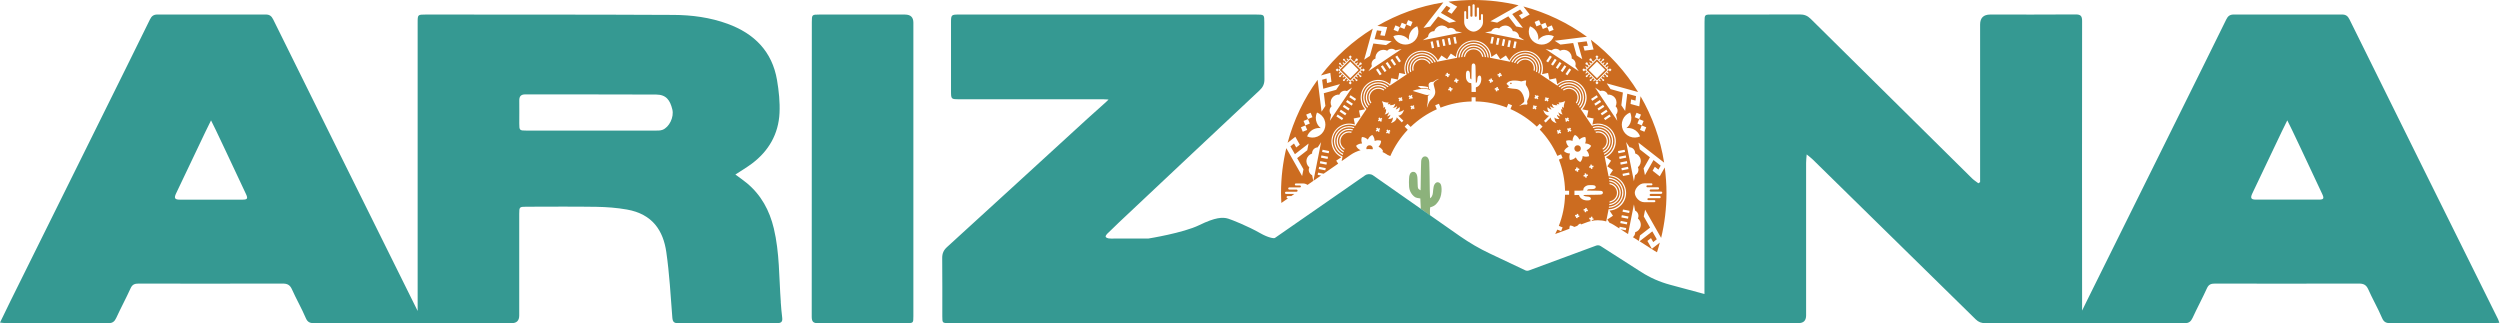 <svg width="495" height="64" viewBox="0 0 495 64" fill="none" xmlns="http://www.w3.org/2000/svg">
<path d="M271.053 28.765C270.701 28.832 270.479 29.173 270.546 29.525V29.535C270.717 29.52 270.893 29.515 271.063 29.515C271.306 29.515 271.555 29.53 271.792 29.561C271.813 29.473 271.824 29.375 271.803 29.277C271.736 28.925 271.394 28.703 271.043 28.77H271.053V28.765Z" fill="#CC6C20"/>
<path d="M265.251 13.842L267.351 15.941L269.45 13.842L267.351 11.742L265.251 13.842ZM267.351 15.497L265.701 13.842L267.356 12.192L269.005 13.847L267.351 15.497Z" fill="#CC6C20"/>
<path d="M299.159 16.359C299.076 16.359 299.009 16.427 299.009 16.509C299.009 16.592 299.076 16.659 299.159 16.659C299.241 16.659 299.309 16.592 299.309 16.509C299.309 16.427 299.241 16.359 299.159 16.359Z" fill="#CC6C20"/>
<path d="M329.623 33.159L328.63 34.912L327.213 33.805L327.658 33.024L328.367 33.578L328.811 32.797L327.394 31.69L325.698 34.679L325.434 33.35L326.686 31.142L324.685 29.58L324.416 28.241L329.499 32.202C328.76 27.47 327.141 23.033 324.829 19.051L324.581 21.058L322.849 20.582L322.957 19.687L323.826 19.925L323.935 19.031L322.202 18.555L321.778 21.968L321.023 20.841L321.334 18.322L318.888 17.645L318.127 16.507L324.338 18.219C321.882 14.216 318.707 10.71 314.993 7.866L315.526 9.805L313.742 10.027L313.504 9.159L314.399 9.05L314.161 8.181L312.377 8.403L313.292 11.718L312.165 10.963L311.492 8.517L308.974 8.828L307.836 8.067L314.213 7.276C310.474 4.561 306.223 2.503 301.636 1.282L302.872 2.87L301.31 3.76L300.757 3.051L301.538 2.606L300.984 1.898L299.422 2.787L301.532 5.497L300.203 5.233L298.647 3.232L296.439 4.484L295.099 4.215L300.679 1.05C297.83 0.372 294.867 0 291.81 0C290.114 0 288.444 0.124 286.804 0.336L288.521 1.314L287.415 2.73L286.634 2.286L287.187 1.577L286.406 1.133L285.299 2.549L288.289 4.246L286.959 4.509L284.751 3.258L283.19 5.259L281.85 5.528L285.786 0.476C281.085 1.22 276.679 2.829 272.718 5.125L274.662 5.368L274.186 7.1L273.292 6.992L273.529 6.123L272.635 6.014L272.159 7.747L275.567 8.171L274.44 8.926L271.921 8.616L271.244 11.062L270.106 11.822L271.807 5.668C267.846 8.114 264.366 11.258 261.537 14.94L263.404 14.423L263.626 16.207L262.757 16.445L262.649 15.55L261.78 15.788L262.002 17.572L265.317 16.657L264.562 17.784L262.116 18.457L262.426 20.975L261.666 22.113L260.885 15.804C258.196 19.512 256.159 23.726 254.944 28.272L256.474 27.082L257.364 28.644L256.655 29.198L256.211 28.417L255.502 28.97L256.392 30.532L259.101 28.422L258.838 29.751L256.836 31.308L258.088 33.516L257.819 34.855L254.685 29.332C254.013 32.166 253.646 35.124 253.646 38.165C253.646 38.842 253.671 39.514 253.708 40.187L255.052 39.256H254.959C254.84 39.256 254.742 39.158 254.742 39.039C254.742 38.92 254.84 38.822 254.959 38.822H255.683L256.293 38.397H254.649C254.53 38.397 254.432 38.299 254.432 38.18C254.432 38.061 254.53 37.963 254.649 37.963H256.707C256.826 37.963 256.919 37.87 256.919 37.751C256.919 37.632 256.826 37.539 256.707 37.539H255.285C255.166 37.539 255.068 37.441 255.068 37.322C255.068 37.203 255.166 37.105 255.285 37.105H257.39C257.498 37.105 257.581 37.017 257.581 36.913C257.581 36.81 257.509 36.737 257.421 36.722H256.578C256.469 36.722 256.381 36.634 256.381 36.525C256.381 36.417 256.469 36.324 256.583 36.324H258.015C258.336 36.324 258.631 36.438 258.894 36.608L260.022 35.822L259.805 34.695C259.334 34.467 259.055 33.945 259.158 33.407C259.179 33.314 259.21 33.221 259.246 33.138C258.812 32.776 258.589 32.197 258.703 31.607C258.822 31.018 259.251 30.568 259.789 30.402C259.789 30.309 259.789 30.216 259.81 30.123C259.918 29.585 260.373 29.208 260.896 29.182L261.578 28.148L260.896 31.592L260.72 32.471L260.058 35.801L261.568 34.752L260.896 34.617L260.984 34.178L262.085 34.395L264.96 32.399L264.567 31.809L265.591 31.127C263.942 30.32 263.182 28.355 263.895 26.633C264.609 24.916 266.533 24.062 268.27 24.657L268.032 23.457L269.346 23.194L269.082 21.88L270.287 21.642C269.077 20.267 269.123 18.157 270.437 16.843C271.75 15.53 273.855 15.478 275.236 16.693L275.474 15.488L276.787 15.752L277.051 14.438L278.251 14.676C277.661 12.939 278.509 11.015 280.226 10.301C281.943 9.588 283.908 10.353 284.72 11.998L285.403 10.979L286.52 11.723L287.265 10.607L288.283 11.284C288.402 9.453 289.923 8 291.784 8C293.646 8 295.166 9.453 295.285 11.289L296.309 10.607L297.054 11.723L298.171 10.979L298.848 11.998C299.66 10.353 301.62 9.593 303.337 10.306C305.054 11.02 305.907 12.944 305.313 14.681L306.518 14.444L306.781 15.757L308.095 15.493L308.333 16.693C309.708 15.483 311.813 15.535 313.127 16.848C314.44 18.162 314.492 20.267 313.277 21.647L314.487 21.885L314.223 23.199L315.536 23.462L315.299 24.662C317.031 24.073 318.955 24.926 319.668 26.643C320.382 28.36 319.622 30.325 317.972 31.132L318.996 31.814L318.251 32.931L319.368 33.676L318.691 34.695C320.517 34.814 321.97 36.339 321.97 38.196C321.97 40.052 320.517 41.578 318.686 41.697L319.368 42.721L318.251 43.465L318.67 44.096C318.991 44.231 319.301 44.386 319.596 44.577L320.615 45.229L320.682 44.893L321.99 45.151L321.902 45.591L320.858 45.384L322.352 46.341L322.657 44.8L322.833 43.92L323.516 40.476L323.749 41.692C324.219 41.919 324.498 42.441 324.395 42.979C324.374 43.072 324.343 43.165 324.307 43.248C324.736 43.61 324.964 44.189 324.85 44.779C324.731 45.368 324.302 45.818 323.764 45.984C323.764 46.077 323.764 46.17 323.743 46.263C323.687 46.547 323.526 46.785 323.314 46.956L324.498 47.711L324.716 46.62L326.717 45.063L325.466 42.855L325.734 41.516L328.904 47.106C329.597 44.246 329.965 41.262 329.965 38.191C329.965 36.494 329.84 34.829 329.628 33.19V33.159H329.623ZM259.505 22.325L259.867 23.204L258.988 23.566L258.626 22.687L259.505 22.325ZM258.982 23.581L259.344 24.461L258.465 24.823L258.103 23.944L258.982 23.581ZM257.581 25.205L258.46 24.843L258.822 25.722L257.943 26.084L257.581 25.205ZM260.844 27.046C260.161 27.331 259.427 27.294 258.801 27.005C259.039 26.364 259.536 25.816 260.218 25.536C260.642 25.36 261.092 25.309 261.521 25.366C261.18 25.102 260.901 24.75 260.725 24.321C260.441 23.638 260.477 22.904 260.766 22.278C261.408 22.516 261.956 23.013 262.235 23.695C262.504 24.352 262.483 25.05 262.23 25.655C261.982 26.26 261.501 26.777 260.849 27.046H260.844ZM262.411 33.728L261.103 33.469L261.191 33.03L262.499 33.288L262.411 33.728ZM262.639 32.6L261.33 32.342L261.418 31.902L262.726 32.161L262.639 32.6ZM262.861 31.473L261.553 31.214L261.64 30.775L262.949 31.033L262.861 31.473ZM263.083 30.346L261.775 30.087L261.863 29.648L263.171 29.906L263.083 30.346ZM263.316 23.912L263.564 22.702C263.213 22.314 263.156 21.72 263.461 21.265C263.512 21.182 263.58 21.115 263.647 21.053C263.388 20.556 263.399 19.93 263.735 19.434C264.071 18.932 264.64 18.684 265.198 18.736C265.229 18.648 265.271 18.565 265.322 18.483C265.628 18.027 266.196 17.852 266.688 18.027L267.712 17.334L265.762 20.251L265.266 20.996L263.316 23.912ZM265.71 23.783L264.604 23.044L264.852 22.671L265.959 23.411L265.71 23.783ZM266.346 22.832L265.24 22.092L265.488 21.72L266.595 22.459L266.346 22.832ZM266.982 21.875L265.876 21.135L266.124 20.763L267.231 21.503L266.982 21.875ZM267.624 20.918L266.517 20.179L266.765 19.806L267.872 20.546L267.624 20.918ZM268.26 19.967L267.153 19.227L267.401 18.855L268.508 19.594L268.26 19.967ZM269.93 14.149L269.672 13.89L269.372 14.19L269.646 14.47L269.516 14.599L269.237 14.319L268.979 14.578L269.315 14.914C269.382 14.894 269.454 14.914 269.506 14.961C269.579 15.033 269.579 15.157 269.506 15.23C269.434 15.302 269.31 15.302 269.237 15.23C269.185 15.178 269.17 15.106 269.191 15.043L268.855 14.707L268.596 14.966L268.87 15.245L268.741 15.374L268.467 15.095L268.208 15.354L268.544 15.69C268.606 15.669 268.684 15.69 268.73 15.736C268.803 15.809 268.803 15.933 268.73 16.005C268.658 16.078 268.534 16.078 268.461 16.005C268.41 15.954 268.394 15.881 268.415 15.814L268.079 15.478L267.82 15.736L268.094 16.016L267.965 16.145L267.691 15.866L267.391 16.166L267.65 16.424L267.344 16.729L267.039 16.424L267.298 16.166L266.998 15.866L266.719 16.145L266.589 16.016L266.869 15.742L266.61 15.483L266.274 15.819C266.295 15.886 266.274 15.959 266.227 16.011C266.155 16.083 266.031 16.083 265.959 16.011C265.886 15.938 265.886 15.814 265.959 15.742C266.01 15.69 266.083 15.674 266.145 15.695L266.481 15.359L266.222 15.1L265.943 15.374L265.814 15.245L266.093 14.966L265.834 14.707L265.498 15.043C265.519 15.106 265.498 15.183 265.452 15.23C265.379 15.302 265.255 15.302 265.183 15.23C265.11 15.157 265.11 15.033 265.183 14.961C265.235 14.909 265.307 14.894 265.374 14.914L265.71 14.578L265.452 14.319L265.173 14.599L265.043 14.47L265.322 14.195L265.023 13.896L264.764 14.154L264.459 13.849L264.764 13.544L265.023 13.802L265.322 13.502L265.048 13.223L265.178 13.094L265.452 13.373L265.71 13.115L265.374 12.778C265.307 12.799 265.235 12.778 265.183 12.732C265.11 12.659 265.11 12.535 265.183 12.463C265.255 12.391 265.379 12.391 265.452 12.463C265.503 12.515 265.519 12.587 265.498 12.649L265.834 12.985L266.093 12.727L265.819 12.447L265.948 12.318L266.227 12.598L266.486 12.339L266.15 12.003C266.088 12.023 266.01 12.003 265.964 11.956C265.891 11.884 265.891 11.76 265.964 11.687C266.036 11.615 266.16 11.615 266.233 11.687C266.284 11.739 266.3 11.811 266.279 11.879L266.615 12.215L266.874 11.956L266.6 11.677L266.729 11.548L267.008 11.827L267.308 11.527L267.05 11.268L267.355 10.963L267.66 11.268L267.401 11.527L268.089 12.215L268.389 11.915C268.353 11.827 268.368 11.723 268.441 11.656C268.534 11.563 268.684 11.563 268.777 11.656C268.87 11.749 268.87 11.899 268.777 11.992C268.705 12.06 268.606 12.08 268.518 12.044L268.218 12.344L268.477 12.603L268.756 12.329L268.886 12.458L268.606 12.737L268.865 12.996L269.165 12.696C269.129 12.608 269.144 12.504 269.217 12.437C269.31 12.344 269.46 12.344 269.553 12.437C269.646 12.53 269.646 12.68 269.553 12.773C269.48 12.846 269.377 12.861 269.294 12.825L268.994 13.125L269.253 13.383L269.532 13.104L269.661 13.233L269.382 13.508L269.682 13.808L269.94 13.549L270.246 13.854L269.94 14.159L269.93 14.149ZM278.804 3.982L279.683 4.344L279.321 5.223L278.442 4.861L278.804 3.982ZM277.548 4.499L278.427 4.861L278.065 5.74L277.186 5.378L277.548 4.499ZM276.291 5.021L277.17 5.383L276.808 6.263L275.929 5.901L276.291 5.021ZM273.193 14.909L272.454 13.802L272.826 13.554L273.566 14.661L273.193 14.909ZM274.15 14.268L273.41 13.161L273.783 12.913L274.522 14.02L274.15 14.268ZM275.107 13.632L274.367 12.525L274.74 12.277L275.479 13.383L275.107 13.632ZM276.058 12.991L275.319 11.884L275.691 11.636L276.431 12.742L276.058 12.991ZM277.015 12.354L276.275 11.248L276.648 10.999L277.387 12.106L277.015 12.354ZM274.6 11.661L273.855 12.158L270.939 14.107L271.632 13.084C271.456 12.587 271.632 12.023 272.087 11.718C272.169 11.667 272.252 11.625 272.34 11.594C272.288 11.036 272.537 10.467 273.038 10.131C273.54 9.795 274.16 9.784 274.657 10.043C274.719 9.976 274.791 9.914 274.869 9.857C275.324 9.552 275.913 9.608 276.306 9.96L277.517 9.712L274.6 11.661ZM280.65 7.245C280.382 7.902 279.87 8.378 279.259 8.626C278.654 8.879 277.951 8.905 277.299 8.631C276.617 8.347 276.12 7.804 275.882 7.162C276.503 6.878 277.242 6.842 277.925 7.121C278.349 7.297 278.706 7.576 278.97 7.917C278.913 7.488 278.97 7.043 279.14 6.614C279.425 5.932 279.968 5.435 280.609 5.197C280.893 5.818 280.93 6.552 280.65 7.24V7.245ZM283.51 9.572L283.252 8.264L283.691 8.176L283.95 9.484L283.51 9.572ZM284.638 9.345L284.379 8.036L284.819 7.948L285.077 9.257L284.638 9.345ZM285.765 9.122L285.506 7.814L285.946 7.726L286.204 9.034L285.765 9.122ZM286.887 8.9L286.629 7.592L287.068 7.504L287.327 8.812L286.887 8.9ZM288.014 8.672L287.756 7.364L288.195 7.276L288.454 8.584L288.014 8.672ZM286.049 7.105L285.17 7.281L281.726 7.964L282.76 7.281C282.786 6.759 283.164 6.299 283.702 6.195C283.795 6.175 283.893 6.169 283.981 6.175C284.146 5.637 284.596 5.208 285.186 5.089C285.775 4.97 286.354 5.197 286.716 5.632C286.799 5.59 286.887 5.559 286.985 5.544C287.523 5.435 288.045 5.714 288.273 6.19L289.488 6.423L286.044 7.105H286.049ZM293.641 3.93V3.982V4.396C293.641 5.425 292.524 6.263 291.774 6.263C290.983 6.263 289.907 5.425 289.907 4.396V3.982V2.394C289.907 2.286 289.995 2.193 290.109 2.193C290.223 2.193 290.311 2.281 290.311 2.394V2.736V3.594C290.316 3.692 290.398 3.775 290.502 3.775C290.605 3.775 290.693 3.687 290.693 3.584V2.746V1.355C290.693 1.236 290.791 1.138 290.91 1.138C291.029 1.138 291.128 1.236 291.128 1.355V2.177V3.108C291.128 3.227 291.221 3.32 291.34 3.32C291.459 3.32 291.552 3.227 291.552 3.108V2.187V1.055C291.552 0.936 291.65 0.838 291.769 0.838C291.888 0.838 291.986 0.936 291.986 1.055V2.896V3.113C291.986 3.232 292.079 3.325 292.198 3.325C292.317 3.325 292.41 3.232 292.41 3.113V2.198V1.691C292.41 1.572 292.508 1.474 292.627 1.474C292.746 1.474 292.845 1.572 292.845 1.691V2.953V3.796C292.845 3.904 292.932 3.987 293.036 3.987C293.139 3.987 293.212 3.915 293.227 3.827V2.984C293.227 2.875 293.315 2.787 293.429 2.787C293.543 2.787 293.631 2.875 293.631 2.989V3.951L293.641 3.93ZM295.523 8.672L295.084 8.584L295.342 7.276L295.782 7.364L295.523 8.672ZM296.651 8.9L296.211 8.812L296.47 7.504L296.909 7.592L296.651 8.9ZM297.773 9.122L297.333 9.034L297.592 7.726L298.031 7.814L297.773 9.122ZM298.9 9.345L298.461 9.257L298.719 7.948L299.159 8.036L298.9 9.345ZM300.028 9.572L299.588 9.484L299.847 8.176L300.286 8.264L300.028 9.572ZM298.368 7.281L297.488 7.105L294.044 6.423L295.26 6.19C295.487 5.72 296.009 5.44 296.547 5.544C296.64 5.564 296.733 5.595 296.816 5.632C297.178 5.197 297.757 4.975 298.347 5.089C298.936 5.208 299.386 5.637 299.552 6.175C299.645 6.175 299.738 6.175 299.831 6.195C300.369 6.304 300.746 6.759 300.772 7.281L301.806 7.964L298.362 7.281H298.368ZM307.252 5.021L307.614 5.901L306.735 6.263L306.373 5.383L307.252 5.021ZM305.995 4.499L306.357 5.378L305.478 5.74L305.116 4.861L305.995 4.499ZM304.739 3.982L305.101 4.861L304.222 5.223L303.86 4.344L304.739 3.982ZM304.284 8.626C303.679 8.378 303.161 7.897 302.892 7.245C302.608 6.562 302.644 5.828 302.934 5.202C303.575 5.44 304.123 5.937 304.403 6.619C304.578 7.049 304.63 7.493 304.573 7.923C304.837 7.581 305.189 7.302 305.618 7.126C306.3 6.842 307.035 6.878 307.66 7.168C307.423 7.809 306.926 8.357 306.244 8.636C305.587 8.905 304.889 8.884 304.284 8.631V8.626ZM306.15 12.106L306.89 10.999L307.262 11.248L306.523 12.354L306.15 12.106ZM307.107 12.742L307.847 11.636L308.219 11.884L307.479 12.991L307.107 12.742ZM308.059 13.383L308.798 12.277L309.171 12.525L308.431 13.632L308.059 13.383ZM309.015 14.02L309.755 12.913L310.127 13.161L309.388 14.268L309.015 14.02ZM310.344 14.909L309.972 14.661L310.712 13.554L311.084 13.802L310.344 14.909ZM309.688 12.158L308.943 11.661L306.026 9.712L307.236 9.96C307.624 9.608 308.219 9.552 308.674 9.857C308.757 9.908 308.824 9.976 308.886 10.043C309.383 9.784 310.008 9.795 310.505 10.131C311.006 10.467 311.255 11.036 311.203 11.594C311.291 11.625 311.374 11.667 311.456 11.718C311.911 12.023 312.087 12.592 311.911 13.084L312.604 14.107L309.688 12.158ZM325.595 26.084L324.716 25.722L325.078 24.843L325.957 25.205L325.595 26.084ZM325.078 24.828L324.199 24.466L324.561 23.587L325.44 23.949L325.078 24.828ZM324.038 22.325L324.917 22.687L324.555 23.566L323.676 23.204L324.038 22.325ZM321.308 23.695C321.592 23.013 322.135 22.516 322.776 22.278C323.061 22.899 323.097 23.633 322.818 24.321C322.642 24.75 322.363 25.102 322.021 25.366C322.451 25.309 322.895 25.366 323.325 25.536C324.007 25.821 324.504 26.364 324.742 27.005C324.121 27.289 323.381 27.326 322.699 27.046C322.042 26.777 321.566 26.265 321.318 25.655C321.065 25.05 321.039 24.347 321.313 23.695H321.308ZM314.812 16C314.74 15.928 314.74 15.804 314.812 15.731C314.864 15.68 314.937 15.664 314.999 15.685L315.335 15.349L315.076 15.09L314.797 15.369L314.668 15.24L314.942 14.961L314.683 14.702L314.347 15.038C314.368 15.1 314.347 15.178 314.301 15.225C314.228 15.297 314.104 15.297 314.032 15.225C313.959 15.152 313.959 15.028 314.032 14.956C314.083 14.904 314.156 14.888 314.223 14.909L314.559 14.573L314.301 14.314L314.021 14.594L313.892 14.464L314.166 14.185L313.866 13.885L313.608 14.144L313.302 13.839L313.608 13.534L313.866 13.792L314.166 13.492L313.887 13.218L314.016 13.089L314.295 13.368L314.554 13.109L314.254 12.809C314.166 12.846 314.063 12.83 313.995 12.758C313.902 12.665 313.902 12.515 313.995 12.422C314.088 12.329 314.238 12.329 314.332 12.422C314.404 12.489 314.419 12.592 314.383 12.68L314.683 12.98L314.942 12.722L314.663 12.442L314.792 12.313L315.071 12.587L315.33 12.329L315.03 12.029C314.942 12.065 314.838 12.049 314.771 11.977C314.678 11.884 314.678 11.734 314.771 11.641C314.864 11.548 315.014 11.548 315.107 11.641C315.18 11.713 315.195 11.817 315.159 11.899L315.459 12.199L316.147 11.511L315.888 11.253L316.193 10.948L316.498 11.253L316.24 11.511L316.54 11.811L316.814 11.532L316.943 11.661L316.669 11.941L316.928 12.199L317.264 11.863C317.243 11.796 317.264 11.723 317.31 11.672C317.383 11.599 317.507 11.599 317.579 11.672C317.652 11.744 317.652 11.868 317.579 11.941C317.527 11.992 317.455 12.008 317.393 11.987L317.057 12.323L317.315 12.582L317.595 12.303L317.724 12.432L317.45 12.711L317.708 12.97L318.045 12.634C318.024 12.572 318.045 12.494 318.091 12.447C318.164 12.375 318.288 12.375 318.36 12.447C318.432 12.52 318.432 12.644 318.36 12.716C318.308 12.768 318.236 12.784 318.169 12.763L317.833 13.099L318.091 13.358L318.365 13.078L318.495 13.208L318.22 13.487L318.52 13.787L318.779 13.528L319.084 13.833L318.779 14.139L318.52 13.88L318.22 14.18L318.5 14.454L318.37 14.583L318.091 14.304L317.833 14.563L318.169 14.899C318.236 14.878 318.308 14.899 318.36 14.945C318.432 15.018 318.432 15.142 318.36 15.214C318.288 15.287 318.164 15.287 318.091 15.214C318.039 15.162 318.024 15.09 318.045 15.028L317.708 14.692L317.45 14.95L317.729 15.23L317.6 15.359L317.321 15.085L317.062 15.344L317.398 15.68C317.465 15.659 317.538 15.68 317.584 15.726C317.657 15.799 317.657 15.923 317.584 15.995C317.512 16.067 317.388 16.067 317.315 15.995C317.264 15.943 317.248 15.871 317.269 15.804L316.933 15.468L316.674 15.726L316.953 16L316.824 16.13L316.545 15.85L316.245 16.15L316.504 16.409L316.198 16.714L315.893 16.409L316.152 16.15L315.852 15.85L315.573 16.13L315.443 16L315.717 15.721L315.459 15.462L315.123 15.799C315.143 15.866 315.123 15.938 315.076 15.99C315.004 16.062 314.88 16.062 314.807 15.99V16H314.812ZM315.278 19.967L315.03 19.594L316.136 18.855L316.385 19.227L315.278 19.967ZM315.666 20.546L316.772 19.806L317.021 20.179L315.914 20.918L315.666 20.546ZM316.302 21.503L317.409 20.763L317.657 21.135L316.55 21.875L316.302 21.503ZM316.943 22.459L318.05 21.72L318.298 22.092L317.191 22.832L316.943 22.459ZM317.827 23.783L317.579 23.411L318.686 22.671L318.934 23.044L317.827 23.783ZM320.222 23.912L318.272 20.996L317.776 20.251L315.826 17.334L316.85 18.027C317.346 17.852 317.91 18.027 318.215 18.483C318.267 18.565 318.308 18.648 318.339 18.736C318.898 18.684 319.467 18.932 319.803 19.434C320.139 19.936 320.149 20.556 319.891 21.053C319.958 21.115 320.02 21.187 320.077 21.265C320.382 21.72 320.325 22.309 319.974 22.702L320.222 23.912ZM320.367 29.906L321.675 29.648L321.763 30.087L320.454 30.346L320.367 29.906ZM320.589 31.033L321.897 30.775L321.985 31.214L320.677 31.473L320.589 31.033ZM320.899 32.6L320.811 32.161L322.12 31.902L322.208 32.342L320.899 32.6ZM321.039 33.288L322.347 33.03L322.435 33.469L321.127 33.728L321.039 33.288ZM322.12 44.432L320.811 44.174L320.899 43.734L322.208 43.993L322.12 44.432ZM322.342 43.305L321.034 43.047L321.122 42.607L322.43 42.865L322.342 43.305ZM322.57 42.178L321.261 41.919L321.349 41.48L322.657 41.738L322.57 42.178ZM321.349 34.855L321.261 34.416L322.57 34.157L322.657 34.596L321.349 34.855ZM322.828 32.445L322.652 31.566L321.97 28.122L322.652 29.156C323.175 29.182 323.635 29.56 323.738 30.097C323.759 30.191 323.764 30.289 323.759 30.377C324.297 30.542 324.726 30.992 324.845 31.582C324.964 32.171 324.736 32.75 324.302 33.112C324.343 33.195 324.374 33.283 324.39 33.381C324.498 33.919 324.219 34.441 323.743 34.669L323.511 35.884L322.828 32.44V32.445ZM328.899 38.387H326.846C326.727 38.387 326.634 38.48 326.634 38.599C326.634 38.718 326.727 38.811 326.846 38.811H328.599C328.718 38.811 328.817 38.909 328.817 39.028C328.817 39.147 328.718 39.245 328.599 39.245H326.371C326.262 39.245 326.179 39.334 326.179 39.437C326.179 39.54 326.257 39.623 326.36 39.628H327.56C327.669 39.628 327.762 39.716 327.762 39.83C327.762 39.944 327.674 40.032 327.56 40.032H325.553C324.524 40.032 323.687 38.956 323.687 38.165C323.687 37.415 324.524 36.298 325.553 36.298H326.981C327.089 36.298 327.182 36.386 327.182 36.499C327.182 36.613 327.094 36.696 326.986 36.696H326.143C326.05 36.712 325.983 36.789 325.983 36.887C325.983 36.996 326.071 37.079 326.174 37.079H328.279C328.398 37.079 328.496 37.177 328.496 37.296C328.496 37.415 328.398 37.513 328.279 37.513H326.851C326.732 37.513 326.639 37.606 326.639 37.725C326.639 37.844 326.732 37.937 326.851 37.937H328.91C329.029 37.937 329.127 38.035 329.127 38.154C329.127 38.273 329.029 38.372 328.91 38.372L328.899 38.387Z" fill="#CC6C20"/>
<path d="M312.238 30.037C312.589 30.104 312.925 29.882 312.998 29.53C313.07 29.178 312.843 28.842 312.491 28.77C312.139 28.703 311.803 28.925 311.731 29.277C311.663 29.628 311.886 29.964 312.238 30.037Z" fill="#CC6C20"/>
<path d="M326.185 47.7L326.893 47.147L327.338 47.928L328.047 47.374L327.157 45.812L324.639 47.773L327.612 49.675C327.767 49.774 327.928 49.856 328.083 49.95C328.29 49.319 328.471 48.677 328.646 48.031L327.069 49.262L326.18 47.7H326.185Z" fill="#CC6C20"/>
<path d="M318.293 13.842L316.193 11.742L314.094 13.842L316.193 15.941L318.293 13.842ZM314.538 13.842L316.188 12.187L317.843 13.837L316.193 15.491L314.538 13.842Z" fill="#CC6C20"/>
<path d="M318.448 41.675C318.464 41.592 318.479 41.515 318.495 41.432H318.505V41.406L318.526 41.432C320.295 41.391 321.722 39.943 321.722 38.163C321.722 36.385 320.295 34.937 318.531 34.895L318.511 34.926V34.895H318.495C318.479 34.812 318.464 34.735 318.448 34.657L318.133 33.07L317.761 31.203C317.745 31.12 317.73 31.043 317.709 30.965H317.714V30.939L317.735 30.955C319.353 30.241 320.119 28.353 319.436 26.709C318.754 25.064 316.887 24.273 315.237 24.909V24.945L315.211 24.915H315.206C315.165 24.847 315.118 24.78 315.072 24.708L314.172 23.363L313.112 21.781C313.065 21.713 313.019 21.646 312.972 21.579L312.956 21.558H312.987C314.213 20.286 314.198 18.249 312.936 16.992C311.679 15.735 309.647 15.72 308.364 16.94V16.976L308.344 16.956L308.142 16.816L306.565 15.761L305.215 14.856C305.148 14.81 305.08 14.768 305.008 14.722L304.987 14.706H305.018C305.66 13.051 304.868 11.174 303.224 10.492C301.579 9.809 299.697 10.574 298.978 12.193L298.999 12.224H298.963C298.885 12.208 298.802 12.193 298.725 12.172L296.863 11.8L295.27 11.484C295.193 11.469 295.11 11.453 295.033 11.438H295.007L295.033 11.412C294.996 9.638 293.543 8.211 291.764 8.211C289.985 8.211 288.532 9.638 288.496 11.412L288.527 11.433H288.496V11.443C288.444 11.453 288.392 11.464 288.341 11.474L286.665 11.805L284.71 12.193C284.659 12.203 284.607 12.214 284.56 12.224H284.529L284.55 12.203C283.836 10.579 281.949 9.814 280.304 10.497C278.66 11.179 277.869 13.051 278.51 14.706H278.546L278.52 14.732C278.484 14.753 278.453 14.773 278.422 14.799L276.969 15.771L275.283 16.899C275.252 16.919 275.216 16.945 275.185 16.966L275.159 16.982V16.945C273.887 15.72 271.849 15.735 270.593 16.997C269.336 18.254 269.32 20.291 270.546 21.574H270.577L270.562 21.594C270.536 21.636 270.505 21.672 270.479 21.713L269.367 23.379L268.41 24.806C268.384 24.847 268.359 24.889 268.333 24.93L268.312 24.956V24.92C266.652 24.278 264.78 25.07 264.097 26.714C263.415 28.359 264.18 30.246 265.804 30.96L265.83 30.944V30.97C265.814 31.043 265.799 31.12 265.783 31.192L265.644 31.901L267.428 30.66C268.028 30.241 268.69 29.941 269.388 29.75C269.382 29.739 269.377 29.729 269.367 29.724C268.989 29.564 268.69 29.269 268.514 28.907C268.503 28.886 268.514 28.86 268.524 28.845C268.824 28.581 269.212 28.421 269.626 28.416C269.662 28.416 269.688 28.379 269.672 28.343C269.517 27.96 269.517 27.541 269.646 27.164C269.651 27.143 269.677 27.128 269.698 27.128C270.096 27.148 270.484 27.314 270.779 27.604C270.805 27.629 270.846 27.619 270.862 27.588C271.022 27.211 271.317 26.911 271.679 26.735C271.699 26.724 271.725 26.735 271.741 26.745C272.004 27.045 272.165 27.433 272.17 27.847C272.17 27.883 272.206 27.909 272.242 27.893C272.625 27.738 273.044 27.738 273.421 27.867C273.442 27.867 273.458 27.898 273.458 27.919C273.437 28.317 273.271 28.705 272.982 29C272.956 29.026 272.966 29.067 272.997 29.083C273.375 29.243 273.675 29.538 273.851 29.9C273.861 29.92 273.851 29.946 273.84 29.962C273.794 30.003 273.742 30.039 273.69 30.076C273.954 30.194 274.213 30.329 274.456 30.484L274.564 30.551L274.745 30.675L275.278 30.898C276.126 28.964 277.305 27.2 278.738 25.69L278.122 25.075L278.686 24.511L279.306 25.132C280.811 23.684 282.559 22.494 284.493 21.631L284.167 20.85L284.907 20.545L285.228 21.315C287.136 20.565 289.21 20.141 291.376 20.09V19.257H292.173V20.079C294.34 20.121 296.413 20.545 298.332 21.289L298.642 20.545L299.382 20.85L299.071 21.594C301.016 22.448 302.779 23.637 304.294 25.08L304.863 24.511L305.427 25.075L304.858 25.644C306.306 27.154 307.496 28.917 308.354 30.862L309.088 30.556L309.393 31.296L308.659 31.601C309.404 33.52 309.833 35.593 309.879 37.765H310.681V38.562H309.879C309.833 40.734 309.399 42.802 308.649 44.721L309.399 45.031L309.093 45.771L308.344 45.46C308.214 45.755 308.075 46.05 307.93 46.334L310.743 45.295C310.738 45.088 310.769 44.886 310.836 44.69C310.841 44.669 310.867 44.654 310.888 44.654C311.183 44.669 311.472 44.767 311.721 44.933L312.295 44.721C312.45 44.529 312.641 44.369 312.863 44.261C312.884 44.25 312.91 44.261 312.925 44.271C312.972 44.323 313.008 44.38 313.05 44.436L314.317 43.971C314.565 43.878 314.818 43.811 315.077 43.754L314.86 43.712L314.911 43.449L314.648 43.397L314.71 43.097L314.973 43.149L315.025 42.885L315.325 42.947L315.273 43.211L315.537 43.263L315.475 43.562L315.211 43.511L315.165 43.738C315.563 43.656 315.971 43.609 316.38 43.609C316.938 43.609 317.492 43.687 318.024 43.842L318.138 43.278L318.454 41.685H318.448V41.675ZM318.702 36.478C318.697 36.395 318.686 36.312 318.681 36.235C319.643 36.348 320.393 37.171 320.393 38.169C320.393 39.167 319.643 39.984 318.681 40.103C318.692 40.02 318.697 39.943 318.702 39.86C319.524 39.736 320.155 39.027 320.155 38.174C320.155 37.321 319.524 36.612 318.702 36.488V36.478ZM320.677 38.163C320.677 37 319.783 36.043 318.65 35.945C318.64 35.862 318.629 35.785 318.619 35.702C319.902 35.79 320.92 36.86 320.92 38.163C320.92 39.467 319.902 40.537 318.619 40.625C318.629 40.542 318.64 40.465 318.65 40.382C319.788 40.279 320.677 39.322 320.677 38.163ZM321.2 38.163C321.2 36.69 320.036 35.485 318.578 35.417C318.567 35.335 318.552 35.257 318.542 35.175C320.15 35.221 321.438 36.545 321.438 38.163C321.438 39.782 320.145 41.101 318.542 41.153C318.552 41.075 318.567 40.992 318.578 40.91C320.036 40.842 321.2 39.637 321.2 38.163ZM267.531 26.3C266.724 26.099 265.871 26.512 265.545 27.304C265.22 28.095 265.53 28.989 266.243 29.419C266.218 29.496 266.192 29.574 266.171 29.651C265.323 29.176 264.945 28.131 265.328 27.211C265.711 26.29 266.714 25.82 267.65 26.083C267.609 26.156 267.573 26.228 267.536 26.3H267.531ZM267.785 25.83C266.699 25.488 265.504 26.032 265.059 27.102C264.614 28.178 265.075 29.398 266.083 29.931C266.062 30.008 266.037 30.086 266.016 30.169C264.863 29.595 264.335 28.219 264.837 27.014C265.338 25.809 266.683 25.209 267.903 25.618C267.862 25.69 267.821 25.757 267.785 25.83ZM268.053 25.37C266.683 24.873 265.142 25.545 264.578 26.905C264.015 28.265 264.63 29.827 265.949 30.448C265.928 30.525 265.912 30.608 265.892 30.686C264.428 30.024 263.741 28.312 264.356 26.817C264.976 25.323 266.673 24.599 268.178 25.168C268.136 25.235 268.095 25.308 268.053 25.375V25.37ZM277.031 19.293L277.258 19.443L277.408 19.216L277.667 19.386L277.517 19.614L277.745 19.764L277.574 20.022L277.346 19.872L277.196 20.1L276.938 19.929L277.088 19.702L276.86 19.552L277.031 19.293ZM270.727 21.346C269.626 20.177 269.646 18.326 270.789 17.183C271.932 16.04 273.778 16.02 274.952 17.121C274.885 17.168 274.823 17.214 274.756 17.266C273.68 16.283 271.999 16.314 270.96 17.354C269.92 18.393 269.889 20.074 270.872 21.15C270.825 21.217 270.774 21.279 270.727 21.346ZM271.042 20.922C270.2 19.955 270.236 18.476 271.156 17.556C272.077 16.635 273.556 16.594 274.523 17.442C274.461 17.494 274.394 17.54 274.331 17.592C273.458 16.863 272.149 16.904 271.327 17.726C270.505 18.549 270.463 19.857 271.192 20.731C271.141 20.793 271.094 20.86 271.042 20.922ZM271.699 18.093C271.094 18.698 271.037 19.645 271.534 20.312C271.482 20.374 271.43 20.436 271.379 20.498C270.779 19.733 270.83 18.621 271.534 17.918C272.237 17.214 273.349 17.163 274.114 17.762C274.052 17.814 273.99 17.866 273.928 17.918C273.261 17.426 272.315 17.478 271.71 18.083L271.699 18.093ZM273.199 25.969L272.94 26.14L272.79 25.913L272.563 26.062L272.392 25.804L272.62 25.654L272.47 25.426L272.728 25.256L272.878 25.483L273.106 25.333L273.277 25.592L273.049 25.742L273.199 25.969ZM273.633 23.958L273.375 24.128L273.225 23.901L272.997 24.051L272.827 23.792L273.054 23.642L272.904 23.415L273.163 23.244L273.313 23.472L273.54 23.322L273.711 23.58L273.483 23.73L273.633 23.958ZM275.226 26.342L274.968 26.512L274.818 26.285L274.59 26.435L274.419 26.176L274.647 26.026L274.497 25.799L274.756 25.628L274.906 25.856L275.133 25.706L275.304 25.964L275.076 26.114L275.226 26.342ZM277.879 23.89L277.548 24.227C277.062 23.715 276.534 23.223 276.534 23.223C276.534 23.223 276.633 23.999 275.386 24.382C275.929 23.648 275.764 23.203 275.764 23.213C275.619 23.539 275.04 23.601 274.843 23.523C275.112 23.213 275.324 22.934 275.278 22.732C275.278 22.732 275.268 22.732 275.262 22.732C275.262 22.732 274.859 23.068 274.616 23.022C274.988 22.701 274.993 22.122 274.993 22.132C274.885 22.474 274.378 22.634 274.161 22.665C274.549 22.205 274.435 21.548 274.43 21.553C274.43 21.553 274.331 21.682 274.145 21.739C274.352 21.429 274.218 21.119 274.213 21.124C274.176 21.243 273.975 21.326 273.887 21.346C274.011 20.839 273.654 20.1 273.613 20.017C273.695 20.059 274.435 20.405 274.942 20.276C274.926 20.369 274.843 20.565 274.725 20.607C274.714 20.607 275.03 20.736 275.34 20.529C275.283 20.715 275.154 20.814 275.154 20.814C275.154 20.814 275.805 20.922 276.26 20.529C276.229 20.752 276.074 21.258 275.738 21.372C275.728 21.372 276.307 21.362 276.622 20.984C276.674 21.227 276.343 21.636 276.343 21.636V21.651C276.545 21.693 276.819 21.476 277.129 21.201C277.207 21.398 277.155 21.972 276.829 22.122C276.819 22.122 277.269 22.282 277.993 21.729C277.626 22.98 276.85 22.892 276.85 22.892C276.85 22.892 277.346 23.41 277.864 23.89H277.879ZM280.418 10.755C281.913 10.135 283.63 10.822 284.286 12.291C284.209 12.312 284.126 12.327 284.049 12.348C283.428 11.029 281.866 10.414 280.506 10.978C279.146 11.541 278.474 13.077 278.97 14.453C278.903 14.494 278.831 14.536 278.763 14.582C278.195 13.077 278.918 11.381 280.413 10.76H280.418V10.755ZM280.904 11.94C280.113 12.265 279.699 13.124 279.901 13.925C279.829 13.961 279.756 14.003 279.684 14.039C279.42 13.103 279.896 12.095 280.811 11.717C281.727 11.34 282.776 11.717 283.252 12.56C283.175 12.586 283.097 12.607 283.019 12.633C282.59 11.919 281.696 11.608 280.904 11.934V11.94ZM282.75 17.235V17.478C282.75 17.478 282.74 17.525 282.74 17.545C282.445 17.478 282.047 17.457 281.597 17.478C281.52 17.478 281.447 17.488 281.37 17.494C281.168 17.359 280.966 17.225 280.765 17.09C280.754 17.08 280.744 17.075 280.734 17.07C280.894 17.018 281.194 17.007 281.582 17.038C281.959 17.07 282.378 17.142 282.756 17.235H282.75ZM280.708 11.459C279.632 11.903 279.094 13.093 279.436 14.184C279.363 14.225 279.296 14.261 279.224 14.303C278.815 13.082 279.415 11.738 280.62 11.236C281.825 10.735 283.2 11.267 283.774 12.415C283.697 12.436 283.619 12.457 283.537 12.482C283.009 11.474 281.783 11.014 280.708 11.459ZM278.95 19.495L279.1 19.267L278.872 19.117L279.043 18.859L279.27 19.009L279.42 18.781L279.679 18.952L279.529 19.179L279.756 19.329L279.586 19.588L279.358 19.438L279.208 19.666L278.95 19.495ZM279.953 21.615L279.725 21.465L279.575 21.693L279.317 21.522L279.467 21.294L279.239 21.145L279.41 20.886L279.637 21.036L279.787 20.808L280.046 20.979L279.896 21.207L280.123 21.357L279.953 21.615ZM284.793 15.684C284.535 15.834 284.095 16.087 283.94 16.32C283.847 16.459 283.836 16.614 283.867 16.764C284.043 17.68 284.519 18.321 283.774 19.283C283.702 19.371 283.624 19.459 283.537 19.547C283.33 19.748 283.19 19.836 283.035 20.1C282.859 20.405 282.74 20.788 282.626 21.088C282.621 21.103 282.611 21.124 282.606 21.139C282.59 21.186 282.544 21.274 282.518 21.32L282.528 21.243C282.544 21.108 282.569 20.943 282.601 20.772C282.657 20.426 282.725 20.027 282.709 19.738C282.694 19.422 282.694 19.179 282.709 18.952C282.807 18.936 282.942 18.869 282.994 18.786C283.025 18.74 283.014 18.724 283.009 18.719L282.994 18.698L282.973 18.714C282.931 18.745 282.88 18.766 282.818 18.786C282.606 18.849 282.347 18.786 282.145 18.74C281.349 18.517 280.542 18.264 279.761 18.016C279.746 18.016 279.736 18.006 279.725 18.006C280.211 17.68 282.59 17.354 283.144 17.855L283.159 17.871L283.2 17.855V17.83C283.19 17.788 283.102 17.623 282.89 17.571C282.89 17.54 282.89 17.514 282.895 17.483V17.416C282.911 17.256 282.911 17.106 282.869 16.94V16.93C282.813 16.671 282.952 16.413 283.19 16.299C283.221 16.284 283.252 16.273 283.283 16.263C283.423 16.211 283.583 16.195 283.733 16.206H283.754C283.754 16.206 283.769 16.19 283.78 16.185C284.028 15.983 284.545 15.678 284.876 15.621H284.907C284.907 15.621 284.819 15.684 284.809 15.689H284.793V15.684ZM286.5 15.027L286.236 15.079L286.174 14.779L286.438 14.727L286.386 14.463L286.686 14.401L286.738 14.665L287.001 14.613L287.063 14.913L286.8 14.965L286.851 15.229L286.551 15.29L286.5 15.027ZM287.41 18.047L287.11 18.109L287.058 17.845L286.795 17.897L286.732 17.597L286.996 17.545L286.944 17.282L287.244 17.22L287.296 17.483L287.56 17.431L287.622 17.731L287.358 17.783L287.41 18.047ZM288.584 16.351L288.284 16.413L288.232 16.149L287.968 16.201L287.906 15.901L288.17 15.849L288.118 15.585L288.418 15.523L288.47 15.787L288.734 15.735L288.796 16.035L288.532 16.087L288.584 16.351ZM293.29 15.741V15.803C293.279 15.916 293.264 16.03 293.243 16.113C293.181 16.444 293.026 16.738 292.783 16.992C292.674 17.106 292.535 17.188 292.364 17.25C292.318 17.266 292.271 17.282 292.23 17.297L292.209 17.504C292.204 17.587 292.214 17.897 292.224 18.047V18.202H291.366L291.356 18.099V17.23C291.35 17.106 291.34 16.987 291.335 16.863L291.314 16.47L291.175 16.449C291.118 16.439 291.061 16.428 291.004 16.418C290.895 16.397 290.797 16.346 290.709 16.268C290.523 16.097 290.389 15.901 290.321 15.673C290.285 15.565 290.275 15.451 290.264 15.353C290.249 15.213 290.249 15.073 290.254 14.944C290.254 14.835 290.254 14.789 290.259 14.727V14.577C290.27 14.463 290.285 14.365 290.316 14.272C290.327 14.236 290.347 14.199 290.363 14.163C290.383 14.122 290.414 14.086 290.456 14.055C290.518 14.008 290.58 13.987 290.647 13.992C290.73 13.987 290.802 14.013 290.87 14.08C290.911 14.122 290.942 14.174 290.973 14.236C291.009 14.313 291.03 14.401 291.035 14.499L291.051 14.748L291.061 15.079C291.061 15.182 291.071 15.28 291.076 15.384C291.076 15.42 291.087 15.456 291.097 15.492C291.107 15.539 291.133 15.58 291.175 15.616C291.216 15.652 291.263 15.684 291.325 15.715H291.335L291.345 15.384C291.345 15.249 291.356 14.903 291.356 14.561C291.356 14.22 291.361 13.91 291.366 13.78L291.387 13.103C291.387 13.031 291.387 12.943 291.413 12.86C291.438 12.762 291.49 12.679 291.563 12.622C291.604 12.591 291.645 12.57 291.697 12.565C291.821 12.544 291.935 12.586 292.012 12.689C292.074 12.767 292.1 12.85 292.116 12.917C292.142 13.02 292.147 13.119 292.147 13.196L292.168 13.987C292.168 14.132 292.178 14.473 292.178 14.815C292.178 15.156 292.188 15.534 292.193 15.678L292.219 16.449C292.297 16.402 292.354 16.335 292.395 16.258C292.452 16.144 292.483 16.035 292.488 15.927C292.499 15.766 292.53 15.518 292.55 15.399C292.561 15.342 292.581 15.265 292.617 15.192C292.643 15.135 292.674 15.089 292.716 15.053C292.778 14.991 292.861 14.954 292.943 14.96C293.026 14.96 293.109 15.006 293.166 15.073C293.202 15.115 293.228 15.166 293.243 15.229C293.269 15.316 293.285 15.409 293.29 15.518V15.621C293.293 15.652 293.293 15.694 293.29 15.746V15.741ZM293.455 11.231C293.331 10.409 292.623 9.778 291.769 9.778C290.916 9.778 290.202 10.409 290.083 11.231C290.001 11.236 289.918 11.246 289.84 11.252C289.954 10.29 290.776 9.54 291.775 9.54C292.773 9.54 293.59 10.29 293.709 11.252C293.626 11.241 293.548 11.236 293.466 11.231H293.455ZM293.988 11.288C293.884 10.15 292.928 9.261 291.769 9.261C290.611 9.261 289.649 10.155 289.551 11.288C289.468 11.298 289.391 11.309 289.308 11.319C289.396 10.036 290.466 9.023 291.769 9.023C293.073 9.023 294.143 10.042 294.231 11.319C294.148 11.309 294.071 11.298 293.988 11.288ZM291.769 8.733C290.296 8.733 289.091 9.897 289.023 11.355C288.941 11.366 288.863 11.381 288.78 11.391C288.827 9.783 290.151 8.495 291.769 8.495C293.388 8.495 294.707 9.788 294.758 11.391C294.681 11.381 294.598 11.366 294.515 11.355C294.448 9.897 293.243 8.733 291.769 8.733ZM295.586 16.201L295.322 16.149L295.27 16.413L294.97 16.351L295.022 16.087L294.758 16.035L294.82 15.735L295.084 15.787L295.136 15.523L295.436 15.585L295.384 15.849L295.648 15.901L295.586 16.201ZM296.76 17.892L296.496 17.84L296.444 18.104L296.144 18.042L296.196 17.778L295.932 17.726L295.994 17.426L296.258 17.478L296.31 17.214L296.61 17.276L296.558 17.54L296.822 17.592L296.76 17.892ZM297.318 15.084L297.054 15.032L297.003 15.296L296.703 15.234L296.755 14.97L296.491 14.918L296.553 14.618L296.817 14.67L296.868 14.406L297.168 14.468L297.117 14.732L297.38 14.784L297.318 15.084ZM302.521 19.655C302.484 19.722 302.376 20.007 302.371 20.09C302.345 20.328 302.5 20.395 302.402 20.617C302.386 20.658 302.355 20.695 302.319 20.731C302.06 20.669 301.683 20.684 301.285 20.803C301.093 20.86 300.912 20.933 300.762 21.015C301.104 20.777 301.435 20.519 301.729 20.224C302.019 19.934 301.569 17.69 300.08 17.602C299.066 17.54 298.404 17.364 298.446 17.328C298.59 17.199 298.818 17.106 298.818 17.106C298.818 17.106 298.88 17.116 298.285 16.614C298.875 15.482 301.202 16.118 301.202 16.118C301.533 16.051 302.272 15.797 302.179 16.02C302.164 16.144 302.05 16.707 302.148 16.863C302.298 17.101 302.459 17.338 302.567 17.597C302.872 18.29 302.908 18.983 302.526 19.666V19.655H302.521ZM302.831 11.459C301.755 11.014 300.53 11.474 300.002 12.482C299.925 12.462 299.847 12.436 299.764 12.415C300.338 11.262 301.714 10.735 302.919 11.236C304.124 11.733 304.724 13.082 304.315 14.303C304.243 14.261 304.175 14.22 304.103 14.184C304.444 13.098 303.901 11.903 302.831 11.459ZM302.634 11.94C301.843 11.614 300.949 11.924 300.519 12.638C300.442 12.612 300.364 12.586 300.287 12.565C300.762 11.717 301.807 11.34 302.728 11.722C303.648 12.105 304.119 13.108 303.855 14.044C303.782 14.008 303.71 13.967 303.638 13.931C303.839 13.124 303.426 12.271 302.634 11.945V11.94ZM304.227 21.527L303.969 21.698L303.819 21.47L303.591 21.62L303.42 21.362L303.648 21.212L303.498 20.984L303.757 20.814L303.907 21.041L304.134 20.891L304.305 21.15L304.077 21.3L304.227 21.527ZM304.594 19.5L304.336 19.671L304.186 19.443L303.958 19.593L303.788 19.335L304.015 19.185L303.865 18.957L304.124 18.786L304.274 19.014L304.501 18.864L304.672 19.122L304.444 19.273L304.594 19.5ZM304.775 14.577C304.708 14.536 304.636 14.494 304.569 14.448C305.065 13.077 304.393 11.536 303.033 10.973C301.673 10.409 300.111 11.024 299.49 12.343C299.413 12.322 299.335 12.307 299.252 12.286C299.914 10.822 301.626 10.135 303.121 10.75C304.615 11.371 305.339 13.067 304.77 14.572H304.775V14.577ZM315.154 32.568L315.206 32.832L315.47 32.78L315.532 33.08L315.268 33.132L315.32 33.395L315.02 33.458L314.968 33.194L314.704 33.246L314.642 32.946L314.906 32.894L314.854 32.63L315.154 32.568ZM312.75 17.183C313.893 18.326 313.913 20.177 312.812 21.346C312.765 21.279 312.719 21.217 312.667 21.15C313.649 20.074 313.618 18.393 312.579 17.354C311.54 16.314 309.859 16.283 308.783 17.266C308.716 17.22 308.654 17.168 308.587 17.121C309.755 16.02 311.607 16.04 312.75 17.183ZM311.839 18.093C311.234 17.488 310.288 17.431 309.621 17.928C309.559 17.876 309.497 17.825 309.435 17.773C310.2 17.173 311.312 17.225 312.015 17.928C312.719 18.631 312.77 19.743 312.17 20.509C312.119 20.446 312.067 20.384 312.015 20.322C312.507 19.655 312.455 18.709 311.85 18.104L311.839 18.093ZM310.267 25.602L310.438 25.344L310.666 25.494L310.816 25.266L311.074 25.437L310.924 25.664L311.152 25.814L310.981 26.073L310.753 25.923L310.603 26.15L310.345 25.98L310.495 25.752L310.267 25.602ZM309.838 23.585L310.009 23.327L310.236 23.477L310.386 23.249L310.645 23.42L310.495 23.648L310.722 23.797L310.552 24.056L310.324 23.906L310.174 24.134L309.916 23.963L310.066 23.735L309.838 23.585ZM312.212 17.726C311.39 16.904 310.081 16.863 309.207 17.592C309.145 17.54 309.078 17.494 309.016 17.442C309.983 16.599 311.462 16.635 312.382 17.556C313.303 18.476 313.344 19.955 312.496 20.922C312.445 20.86 312.398 20.793 312.346 20.731C313.075 19.857 313.034 18.549 312.212 17.726ZM305.882 19.397L306.141 19.226L306.291 19.453L306.518 19.303L306.689 19.562L306.461 19.712L306.611 19.94L306.353 20.11L306.203 19.883L305.975 20.033L305.804 19.774L306.032 19.624L305.882 19.397ZM308.949 26.445L308.721 26.295L308.571 26.523L308.313 26.352L308.463 26.125L308.235 25.975L308.406 25.716L308.633 25.866L308.783 25.639L309.042 25.809L308.892 26.037L309.119 26.187L308.949 26.445ZM309.409 21.744C309.223 21.688 309.124 21.558 309.124 21.558C309.124 21.558 309.016 22.21 309.409 22.665C309.187 22.634 308.68 22.479 308.566 22.143C308.566 22.132 308.576 22.712 308.954 23.027C308.711 23.079 308.302 22.748 308.302 22.748H308.287C308.245 22.949 308.463 23.223 308.737 23.534C308.54 23.611 307.961 23.56 307.816 23.234C307.816 23.223 307.656 23.673 308.209 24.397C306.958 24.03 307.046 23.255 307.046 23.255C307.046 23.255 306.528 23.751 306.048 24.268L305.711 23.937C306.223 23.451 306.715 22.924 306.715 22.924C306.715 22.924 305.939 23.022 305.556 21.775C306.291 22.318 306.735 22.153 306.725 22.153C306.399 22.008 306.337 21.429 306.415 21.233C306.725 21.501 307.004 21.713 307.206 21.667C307.211 21.667 307.211 21.657 307.206 21.651C307.206 21.651 306.87 21.248 306.916 21.005C307.237 21.377 307.816 21.382 307.806 21.382C307.464 21.274 307.304 20.767 307.273 20.55C307.733 20.938 308.39 20.824 308.385 20.819C308.385 20.819 308.256 20.721 308.199 20.534C308.509 20.741 308.819 20.607 308.814 20.602C308.695 20.565 308.613 20.364 308.592 20.276C309.099 20.4 309.838 20.043 309.921 20.002C309.879 20.084 309.533 20.824 309.662 21.331C309.569 21.315 309.373 21.233 309.331 21.113C309.331 21.103 309.202 21.419 309.409 21.729V21.744ZM310.826 31.637C310.697 31.26 310.697 30.841 310.852 30.458C310.867 30.427 310.841 30.386 310.805 30.386C310.391 30.386 310.004 30.226 309.704 29.957C309.688 29.941 309.683 29.915 309.693 29.895C309.869 29.538 310.164 29.243 310.547 29.077C310.578 29.062 310.588 29.02 310.562 28.995C310.273 28.7 310.107 28.312 310.086 27.914C310.086 27.893 310.102 27.867 310.123 27.862C310.5 27.733 310.919 27.733 311.302 27.888C311.333 27.904 311.374 27.878 311.374 27.841C311.374 27.428 311.534 27.04 311.803 26.74C311.819 26.724 311.845 26.719 311.865 26.73C312.222 26.905 312.517 27.2 312.682 27.583C312.698 27.614 312.739 27.624 312.765 27.598C313.06 27.309 313.448 27.143 313.846 27.123C313.867 27.123 313.892 27.138 313.898 27.159C314.027 27.536 314.027 27.955 313.872 28.338C313.856 28.369 313.882 28.41 313.918 28.41C314.332 28.41 314.72 28.571 315.02 28.84C315.035 28.855 315.041 28.881 315.03 28.902C314.854 29.258 314.56 29.553 314.177 29.719C314.146 29.734 314.136 29.776 314.161 29.801C314.451 30.096 314.616 30.484 314.637 30.882C314.637 30.903 314.622 30.929 314.601 30.934C314.223 31.063 313.805 31.063 313.422 30.908C313.391 30.893 313.349 30.918 313.349 30.955C313.349 31.368 313.189 31.756 312.92 32.056C312.905 32.072 312.879 32.077 312.858 32.066C312.501 31.891 312.207 31.596 312.041 31.213C312.026 31.182 311.984 31.172 311.958 31.198C311.664 31.487 311.276 31.653 310.878 31.674C310.857 31.674 310.831 31.658 310.826 31.637ZM314.203 35.133L313.903 35.195L313.851 34.931L313.587 34.983L313.525 34.683L313.789 34.632L313.737 34.368L314.037 34.306L314.089 34.569L314.353 34.518L314.415 34.818L314.151 34.869L314.203 35.133ZM312.507 33.959L312.207 34.021L312.155 33.758L311.891 33.809L311.829 33.509L312.093 33.458L312.041 33.194L312.341 33.132L312.393 33.395L312.657 33.344L312.719 33.644L312.455 33.696L312.507 33.959ZM312.662 42.999L312.398 42.947L312.346 43.211L312.046 43.149L312.098 42.885L311.834 42.833L311.896 42.533L312.16 42.585L312.212 42.321L312.512 42.383L312.46 42.647L312.724 42.699L312.662 42.999ZM314.358 41.83L314.094 41.778L314.042 42.042L313.743 41.98L313.794 41.716L313.531 41.664L313.593 41.365L313.856 41.416L313.908 41.153L314.208 41.215L314.156 41.478L314.42 41.53L314.358 41.83ZM317.254 38.407C317.176 38.469 317.094 38.495 317.026 38.51C316.923 38.536 316.825 38.541 316.747 38.541L315.956 38.562C315.811 38.562 315.47 38.572 315.128 38.572C314.787 38.572 314.41 38.582 314.265 38.588L313.494 38.613C313.541 38.691 313.608 38.748 313.686 38.789C313.799 38.846 313.908 38.877 314.017 38.882C314.177 38.893 314.425 38.924 314.544 38.944C314.601 38.955 314.679 38.975 314.756 39.012C314.813 39.038 314.86 39.074 314.896 39.11C314.958 39.172 314.994 39.255 314.989 39.337C314.989 39.42 314.942 39.503 314.875 39.56C314.834 39.596 314.782 39.622 314.72 39.637C314.632 39.663 314.539 39.679 314.43 39.684H314.327C314.296 39.687 314.254 39.687 314.203 39.684H314.141C314.027 39.674 313.913 39.658 313.83 39.642C313.499 39.581 313.205 39.425 312.951 39.182C312.838 39.074 312.755 38.934 312.693 38.763C312.677 38.717 312.662 38.67 312.646 38.624L312.439 38.603C312.357 38.598 312.046 38.608 311.896 38.619H311.741V37.76L311.845 37.75H312.713C312.838 37.745 312.956 37.734 313.081 37.729L313.474 37.708L313.494 37.569C313.505 37.512 313.515 37.455 313.525 37.398C313.546 37.29 313.598 37.191 313.675 37.103C313.846 36.917 314.042 36.783 314.27 36.715C314.379 36.679 314.492 36.669 314.591 36.659C314.73 36.643 314.87 36.643 314.999 36.648C315.108 36.648 315.154 36.648 315.216 36.654H315.366C315.48 36.664 315.578 36.679 315.671 36.71C315.708 36.721 315.744 36.741 315.78 36.757C315.821 36.778 315.858 36.809 315.889 36.85C315.935 36.912 315.956 36.974 315.951 37.041C315.951 37.124 315.93 37.197 315.863 37.264C315.821 37.305 315.77 37.336 315.708 37.367C315.63 37.403 315.542 37.424 315.444 37.429C315.361 37.434 315.278 37.44 315.196 37.445L314.865 37.455C314.761 37.455 314.663 37.465 314.56 37.471C314.523 37.471 314.487 37.481 314.451 37.491C314.404 37.502 314.363 37.528 314.327 37.569C314.291 37.61 314.26 37.657 314.229 37.719V37.729L314.56 37.739C314.694 37.739 315.041 37.75 315.382 37.75C315.723 37.75 316.033 37.755 316.163 37.76L316.84 37.781C316.913 37.781 317 37.781 317.083 37.807C317.181 37.833 317.264 37.884 317.321 37.957C317.352 37.998 317.373 38.039 317.378 38.091C317.399 38.215 317.357 38.329 317.254 38.407ZM317.993 27.304C317.668 26.512 316.809 26.099 316.008 26.3C315.971 26.228 315.93 26.156 315.894 26.083C316.83 25.82 317.838 26.295 318.216 27.211C318.598 28.131 318.216 29.176 317.373 29.651C317.347 29.574 317.326 29.496 317.3 29.419C318.009 28.989 318.324 28.095 317.999 27.304H317.993ZM317.45 29.931C318.459 29.403 318.919 28.178 318.474 27.102C318.03 26.026 316.84 25.488 315.749 25.83C315.708 25.757 315.671 25.69 315.63 25.618C316.851 25.209 318.195 25.809 318.697 27.014C319.193 28.219 318.666 29.595 317.518 30.169C317.497 30.091 317.476 30.013 317.45 29.931ZM317.59 30.443C318.909 29.822 319.524 28.26 318.96 26.9C318.397 25.54 316.861 24.873 315.485 25.364C315.444 25.297 315.403 25.225 315.361 25.157C316.866 24.589 318.562 25.313 319.183 26.807C319.803 28.302 319.116 30.019 317.647 30.675C317.626 30.598 317.611 30.515 317.59 30.438V30.443Z" fill="#CC6C20"/>
<path d="M285.434 37.499L285.424 37.272C285.413 37.044 285.382 36.843 285.331 36.657C285.289 36.527 285.237 36.419 285.16 36.325C285.036 36.176 284.87 36.093 284.689 36.083C284.503 36.072 284.338 36.145 284.198 36.284C284.12 36.367 284.053 36.465 283.991 36.584C283.914 36.744 283.877 36.905 283.852 37.029C283.8 37.287 283.738 37.81 283.717 38.151C283.702 38.379 283.639 38.611 283.521 38.854C283.438 39.02 283.314 39.154 283.148 39.258L283.096 37.613C283.086 37.293 283.076 36.527 283.071 35.772C283.06 35.043 283.055 34.319 283.045 34.009L282.998 32.323C282.998 32.163 282.983 31.945 282.931 31.728C282.895 31.589 282.843 31.408 282.714 31.247C282.543 31.03 282.305 30.937 282.042 30.978C281.933 30.994 281.84 31.035 281.757 31.102C281.602 31.227 281.499 31.392 281.442 31.604C281.39 31.79 281.385 31.976 281.385 32.126L281.343 33.569C281.338 33.843 281.328 34.531 281.318 35.229C281.307 35.953 281.302 36.688 281.292 36.972L281.271 37.68C281.271 37.68 281.255 37.675 281.245 37.67C281.121 37.613 281.018 37.546 280.93 37.468C280.842 37.386 280.785 37.298 280.764 37.205C280.749 37.132 280.728 37.055 280.723 36.977C280.707 36.76 280.697 36.543 280.692 36.325L280.671 35.622C280.666 35.446 280.656 35.271 280.64 35.095C280.625 34.898 280.578 34.707 280.506 34.536C280.444 34.397 280.376 34.293 280.288 34.205C280.154 34.071 279.999 34.009 279.818 34.024C279.678 34.014 279.544 34.055 279.414 34.159C279.327 34.226 279.259 34.309 279.213 34.391C279.171 34.469 279.135 34.547 279.109 34.624C279.042 34.816 279.006 35.028 279.001 35.271L278.985 35.591C278.98 35.721 278.975 35.819 278.97 36.051C278.97 36.325 278.97 36.62 278.996 36.92C279.016 37.127 279.047 37.37 279.12 37.603C279.27 38.084 279.549 38.508 279.947 38.865C280.133 39.03 280.34 39.139 280.568 39.185C280.687 39.211 280.806 39.232 280.93 39.247L281.224 39.294L281.261 40.127C281.271 40.385 281.287 40.649 281.302 40.907C281.307 40.995 281.312 41.15 281.312 41.331C283.055 42.65 283.159 42.65 283.159 42.65C283.143 42.33 283.112 41.662 283.133 41.492L283.174 41.052C283.272 41.021 283.371 40.99 283.464 40.959C283.831 40.835 284.12 40.654 284.353 40.411C284.87 39.873 285.206 39.242 285.336 38.544C285.372 38.363 285.408 38.13 285.424 37.887V37.753C285.434 37.639 285.437 37.551 285.434 37.489V37.499Z" fill="#8CB27B"/>
<path d="M154.598 59.786C154.241 54.925 154.36 50.017 153.217 45.228C152.369 41.671 150.704 38.583 147.839 36.225C147.172 35.677 146.453 35.186 145.605 34.555C146.779 33.784 147.87 33.148 148.879 32.393C152.209 29.89 154.143 26.534 154.345 22.381C154.448 20.22 154.216 18.012 153.854 15.871C152.897 10.187 149.344 6.64 144.069 4.716C140.62 3.454 136.984 2.968 133.344 2.953C117.007 2.87 100.671 2.896 84.335 2.88C82.701 2.88 82.695 2.88 82.695 4.483V61.57C77.943 51.998 56.689 9.158 54.093 3.847C53.762 3.175 53.363 2.875 52.629 2.875C45.477 2.885 38.32 2.885 31.168 2.875C30.439 2.875 30.015 3.17 29.694 3.847C28.458 6.454 4.008 55.68 2.048 59.657C1.376 61.022 0.719 62.392 0 63.871C0.465 63.918 0.76 63.97 1.055 63.97C7.871 63.975 14.687 63.97 21.503 63.985C22.299 63.985 22.692 63.644 23.018 62.941C23.928 60.965 24.967 59.041 25.867 57.061C26.214 56.29 26.726 56.145 27.46 56.151C29.989 56.171 49.025 56.166 56.011 56.151C56.89 56.151 57.418 56.419 57.8 57.278C58.659 59.207 59.724 61.043 60.552 62.987C60.929 63.871 61.467 63.99 62.263 63.99C69.012 63.98 95.598 63.985 101.338 63.98C102.316 63.98 102.807 63.473 102.807 62.46V42.348C102.807 40.978 102.843 40.936 104.224 40.931C108.847 40.926 113.47 40.879 118.093 40.952C120.105 40.983 122.132 41.138 124.108 41.484C129.248 42.379 131.322 45.725 131.927 49.893C132.547 54.185 132.785 58.535 133.121 62.863C133.189 63.737 133.452 64.001 134.326 63.995C138.851 63.954 143.371 63.975 147.896 63.975C149.887 63.975 151.878 63.959 153.869 63.98C154.64 63.99 154.986 63.727 154.877 62.91C154.743 61.875 154.665 60.831 154.588 59.791H154.598V59.786ZM48.032 39.53C43.879 39.545 39.732 39.545 35.579 39.53C34.576 39.53 34.431 39.199 34.876 38.273C36.815 34.219 38.739 30.154 40.673 26.1C40.931 25.557 41.417 24.559 41.785 23.835C42.111 24.357 46.615 33.971 48.709 38.433C49.123 39.318 48.978 39.53 48.032 39.53ZM131.151 25.712C130.727 25.872 130.22 25.857 129.755 25.857C125.54 25.867 121.32 25.857 117.106 25.857H104.255C102.864 25.857 102.817 25.805 102.817 24.46C102.817 22.945 102.838 21.43 102.817 19.915C102.802 19.072 103.143 18.689 104.012 18.689C112.648 18.705 121.284 18.679 129.92 18.72C131.953 18.73 132.677 19.889 133.116 21.642C133.509 23.204 132.491 25.215 131.162 25.712H131.151Z" fill="#359992"/>
<path d="M179.219 2.883H162.21C160.778 2.883 160.741 2.909 160.741 4.357C160.741 23.796 160.741 43.235 160.721 62.669C160.721 63.678 160.99 64.003 162.029 63.998C167.831 63.952 173.639 63.977 179.441 63.977C180.843 63.977 180.848 63.977 180.848 62.597V4.486C180.848 3.421 180.303 2.888 179.214 2.888H179.219V2.883Z" fill="#359992"/>
<path d="M494.6 63.173C492.48 58.907 467.999 9.572 465.201 3.847C464.87 3.175 464.472 2.875 463.737 2.875C456.585 2.885 449.428 2.885 442.276 2.875C441.547 2.875 441.123 3.17 440.802 3.847C439.561 6.454 415.116 55.68 413.156 59.651C412.856 60.262 412.556 60.877 412.256 61.498C412.236 42.379 412.236 23.255 412.256 4.137C412.256 3.19 411.982 2.854 410.989 2.859C405.353 2.901 399.716 2.88 394.079 2.88C392.734 2.88 392.062 3.537 392.062 4.856V36.06L391.716 36.287C391.292 35.961 390.831 35.677 390.454 35.305C379.796 24.786 369.143 14.262 358.51 3.723C357.884 3.103 357.228 2.854 356.354 2.859C350.551 2.885 344.744 2.875 338.942 2.875C337.52 2.875 337.499 2.89 337.499 4.369C337.499 20.602 337.499 36.835 337.483 53.068V58.214L330.647 56.373C328.63 55.83 326.706 54.982 324.948 53.854L316.927 48.719C316.663 48.554 316.338 48.517 316.048 48.626L302.721 53.554C302.453 53.653 302.147 53.622 301.904 53.472L294.995 50.203C292.927 49.226 290.941 48.073 289.064 46.759L283.174 42.638L281.327 41.345L271.828 34.694C271.347 34.395 270.737 34.41 270.271 34.731L252.435 47.111C252.228 47.256 251.065 47.049 249.555 46.185C247.067 44.763 243.84 43.491 243.173 43.289C242.092 42.964 240.644 43.015 237.448 44.577C234.258 46.133 227.385 47.23 227.344 47.235H220.6C220.228 47.235 219.855 47.256 219.488 47.204C219.281 47.173 218.997 47.049 218.925 46.889C218.868 46.764 219.038 46.475 219.183 46.33C219.468 46.051 219.757 45.777 220.042 45.503C220.554 45.006 221.06 44.505 221.577 44.018C221.96 43.656 222.343 43.3 222.725 42.938C231.61 34.581 240.494 26.218 249.399 17.882C250.067 17.257 250.366 16.615 250.356 15.695C250.315 11.956 250.341 8.217 250.335 4.478C250.335 2.885 250.33 2.88 248.681 2.88H189.856C188.382 2.88 188.3 2.947 188.3 4.406C188.294 8.92 188.3 13.435 188.3 17.95C188.3 19.651 188.305 19.651 189.965 19.651C199.144 19.651 208.323 19.651 217.502 19.651C217.968 19.651 219.018 19.651 219.483 19.703C219.504 19.801 216.639 22.283 215.46 23.364C206.151 31.886 196.843 40.414 187.514 48.916C186.836 49.531 186.547 50.178 186.557 51.103C186.598 54.946 186.572 58.783 186.578 62.625C186.578 63.964 186.583 63.97 187.927 63.97C192.763 63.97 346.316 63.964 350.071 63.97H356.126C357.114 63.97 357.605 63.468 357.61 62.465V32.248C357.61 31.767 357.672 31.287 357.724 30.573C358.246 31.007 358.593 31.256 358.898 31.555C369.67 42.11 380.437 52.665 391.193 63.235C391.741 63.773 392.305 63.985 393.071 63.985C399.08 63.959 425.795 63.964 432.616 63.985C433.412 63.985 433.805 63.644 434.131 62.941C435.041 60.965 436.081 59.041 436.981 57.061C437.327 56.29 437.839 56.145 438.573 56.151C441.102 56.171 460.138 56.166 467.119 56.151C467.999 56.151 468.526 56.419 468.909 57.278C469.767 59.207 470.832 61.043 471.66 62.987C472.037 63.871 472.575 63.99 473.377 63.99C480.125 63.98 486.874 63.985 493.623 63.98C493.985 63.98 494.347 63.944 494.869 63.918C494.74 63.551 494.693 63.354 494.605 63.184V63.168L494.6 63.173ZM459.13 39.525C454.977 39.54 450.83 39.54 446.677 39.525C445.674 39.525 445.529 39.194 445.974 38.268C447.913 34.214 449.837 30.149 451.771 26.094C452.029 25.551 452.515 24.553 452.883 23.829C453.214 24.352 457.713 33.965 459.807 38.428C460.221 39.312 460.076 39.525 459.13 39.525Z" fill="#359992"/>
</svg>
